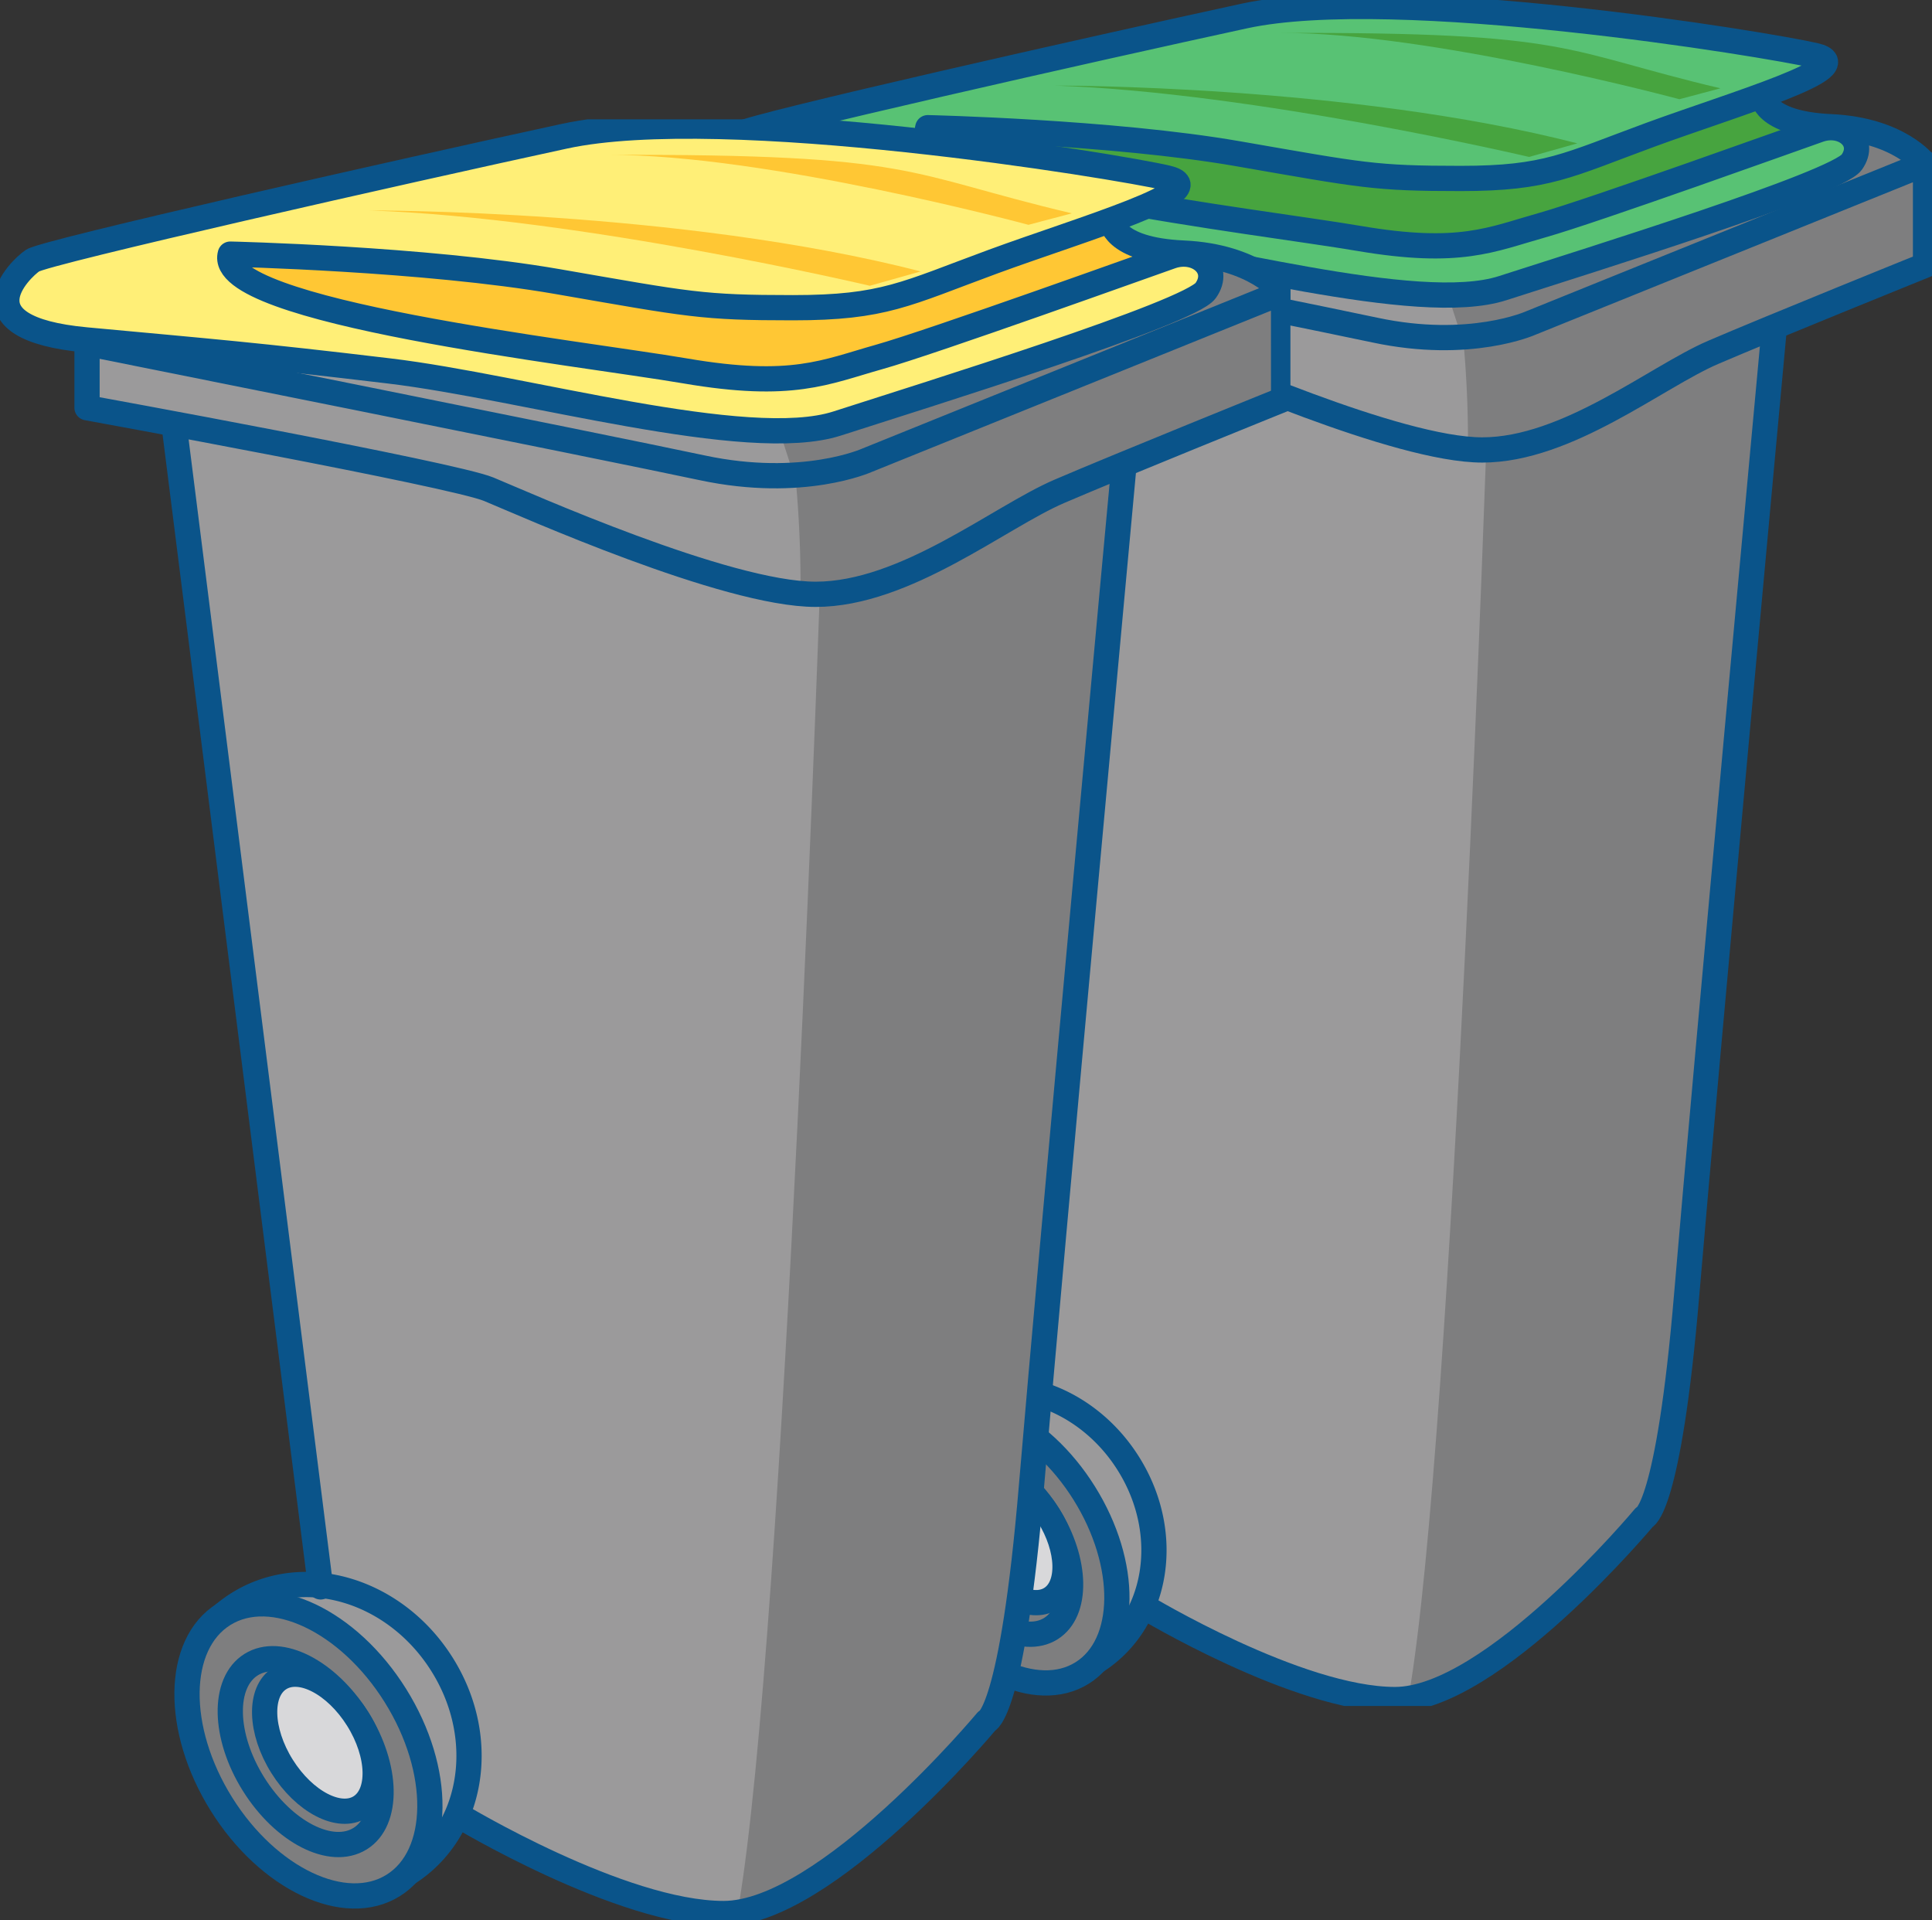 <svg id="Groupe_1553" data-name="Groupe 1553" xmlns="http://www.w3.org/2000/svg" xmlns:xlink="http://www.w3.org/1999/xlink" width="153.064" height="152.111" viewBox="0 0 153.064 152.111">
  <rect x="0" y="0" width="153.064" height="152.111" fill="#333333" stroke="none"/>
  <defs>
    <clipPath id="clip-path">
      <path id="Tracé_1513" data-name="Tracé 1513" d="M0,38.534H96.842V-96.6H0Z" transform="translate(0 96.601)" fill="none"/>
    </clipPath>
    <clipPath id="clip-path-3">
      <path id="Tracé_1489" data-name="Tracé 1489" d="M0,46.059H102.234V-96.6H0Z" transform="translate(0 96.601)" fill="none"/>
    </clipPath>
  </defs>
  <g id="Groupe_1552" data-name="Groupe 1552" transform="translate(56.223)">
    <g id="Groupe_1537" data-name="Groupe 1537" transform="translate(0 0)" clip-path="url(#clip-path)">
      <g id="Groupe_1528" data-name="Groupe 1528" transform="translate(13.391 20.934)">
        <path id="Tracé_1504" data-name="Tracé 1504" d="M20.371.842,12.278,87.586s-.32,8.644-6.087,13.449-12.333,12.832-22.1,9.741-14.255-6.3-13.934-7.337,1.81-9.61-5.5-14.816c0,0-4.895-1.522-5.1-2.242s-.86-4.324-.86-4.324L-48.825,18.55-51.067-2.11Z" transform="translate(51.067 2.11)" fill="#9b9a9b"/>
      </g>
      <g id="Groupe_1529" data-name="Groupe 1529" transform="translate(55.401 23.304)">
        <path id="Tracé_1505" data-name="Tracé 1505" d="M1.783,2.452l9.121-8.6,14.053.582L16.865,81.178s-.32,8.644-6.087,13.449c-4.3,3.585-9.054,8.966-15.248,10.178C-.941,84.438,1.783,2.452,1.783,2.452" transform="translate(4.47 6.148)" fill="#7e7e7f"/>
      </g>
      <g id="Groupe_1530" data-name="Groupe 1530" transform="translate(10.026 10.283)">
        <path id="Tracé_1506" data-name="Tracé 1506" d="M22.756,0A40.6,40.6,0,0,1,27.6,1.66a4.679,4.679,0,0,1,1.363,1.845S-4.592,18.338-4.832,18.338s-51.333-9.77-51.333-9.77-1.2-2.482-.8-2.563S22.756,0,22.756,0" transform="translate(57.047)" fill="#9b9a9b"/>
      </g>
      <g id="Groupe_1531" data-name="Groupe 1531" transform="translate(55.674 10.283)">
        <path id="Tracé_1507" data-name="Tracé 1507" d="M9.74,0a40.6,40.6,0,0,1,4.844,1.66,4.679,4.679,0,0,1,1.363,1.845S-17.725,15.644-20.411,16.738L-24.416,4.405l1.658-1.972C-5.563,1.143,9.74,0,9.74,0" transform="translate(24.416 0)" fill="#7e7e7f"/>
      </g>
      <g id="Groupe_1532" data-name="Groupe 1532" transform="translate(6.584 13.005)">
        <path id="Tracé_1508" data-name="Tracé 1508" d="M25.576,0-5.656,12.573s-4.805,2.161-12.333.56S-64.116,3.844-64.116,3.844V8.649S-36.728,13.614-34,14.735s17.777,7.849,24.5,7.849S4.273,16.818,8.758,14.9,25.576,8.009,25.576,8.009Z" transform="translate(64.116)" fill="#9b9a9b"/>
      </g>
      <g id="Groupe_1533" data-name="Groupe 1533" transform="translate(59.679 13.006)">
        <path id="Tracé_1509" data-name="Tracé 1509" d="M.114,6.417a87.794,87.794,0,0,0-.4-8.889c2.17-.34,5.365-1.042,5.365-1.042L36.311-16.086v8.007S23.979-3.113,19.494-1.191C15.312.6,6.841,6.737.114,6.417" transform="translate(0.286 16.086)" fill="#7e7e7f"/>
      </g>
      <g id="Groupe_1534" data-name="Groupe 1534" transform="translate(17.635 8.036)">
        <path id="Tracé_1510" data-name="Tracé 1510" d="M0,.641s12.484.1,16.252.881,19.464,3.2,25.07,3.043S51.733,3.043,58.94.4,65.9-1.792,66.548-.961s3.363,1.6,3.363,1.6L62.945,3.2S44.366,10.572,38.2,9.85,6.326,4.9,4.405,3.848.241,2.3,0,.641" transform="translate(0 1.606)" fill="#47a43f"/>
      </g>
      <g id="Groupe_1535" data-name="Groupe 1535" transform="translate(6.531 12.953)">
        <path id="Tracé_1511" data-name="Tracé 1511" d="M25.606,0-5.662,12.631s-4.811,2.172-12.347.564S-64.191,3.862-64.191,3.862V8.689s27.42,4.988,30.146,6.115,17.8,7.884,24.534,7.884S4.28,16.895,8.769,14.964,25.606,8.045,25.606,8.045Z" transform="translate(64.191)" fill="none" stroke="#0a548a" stroke-linecap="round" stroke-linejoin="round" stroke-width="2"/>
      </g>
      <g id="Groupe_1536" data-name="Groupe 1536" transform="translate(16.263 109.937)">
        <path id="Tracé_1512" data-name="Tracé 1512" d="M0,.773A9.387,9.387,0,0,1,1.616-.5c4.944-3.087,11.8-1.035,15.311,4.584s2.293,12.6-2.651,15.686" transform="translate(0 1.938)" fill="#9b9a9b" stroke="#0a548a" stroke-linecap="round" stroke-linejoin="round" stroke-width="2"/>
      </g>
    </g>
    <g id="Groupe_1538" data-name="Groupe 1538" transform="translate(13.098 23.204)">
      <path id="Tracé_1514" data-name="Tracé 1514" d="M0,0,10.962,86.914" fill="none" stroke="#0a548a" stroke-linecap="round" stroke-linejoin="round" stroke-width="2"/>
    </g>
    <g id="Groupe_1551" data-name="Groupe 1551" transform="translate(0 0)" clip-path="url(#clip-path)">
      <g id="Groupe_1539" data-name="Groupe 1539" transform="translate(34.4 26.327)">
        <path id="Tracé_1515" data-name="Tracé 1515" d="M0,28.778s12.2,7.375,19.9,7.375,19.741-14.43,19.741-14.43,1.926-.48,3.371-17.714,6.9-76.152,6.9-76.152" transform="translate(0 72.143)" fill="none" stroke="#0a548a" stroke-linecap="round" stroke-linejoin="round" stroke-width="2"/>
      </g>
      <g id="Groupe_1540" data-name="Groupe 1540" transform="translate(0.513 0.512)">
        <path id="Tracé_1516" data-name="Tracé 1516" d="M4.782,2.738s14.592.33,24.534,2.056S40.168,6.76,47.009,6.76,55.453,5.715,62.026,3.3,78.863-2.09,75.095-2.974,41.823-8.7,29.877-6.112-9.088,2.577-10.051,3.221s-5.531,5.068,4.009,5.954S6.626,10.3,16.728,11.508s26.857,6.113,33.593,3.942,26.457-8.287,27.66-9.977S77.34,2.223,75.4,2.9c-1.638.571-17.942,6.436-21.952,7.562s-6.494,2.413-14.512,1.046S3.579,7.081,4.782,2.738" transform="translate(11.987 6.864)" fill="#58c274"/>
      </g>
      <g id="Groupe_1541" data-name="Groupe 1541" transform="translate(0.513 0.512)">
        <path id="Tracé_1517" data-name="Tracé 1517" d="M4.782,2.738s14.592.33,24.534,2.056S40.168,6.76,47.009,6.76,55.453,5.715,62.026,3.3,78.863-2.09,75.095-2.974,41.823-8.7,29.877-6.112-9.088,2.577-10.051,3.221s-5.531,5.068,4.009,5.954S6.626,10.3,16.728,11.508s26.857,6.113,33.593,3.942,26.457-8.287,27.66-9.977S77.34,2.223,75.4,2.9c-1.638.571-17.942,6.436-21.952,7.562s-6.494,2.413-14.512,1.046S3.579,7.081,4.782,2.738Z" transform="translate(11.987 6.864)" fill="none" stroke="#0a548a" stroke-linecap="round" stroke-linejoin="round" stroke-width="2"/>
      </g>
      <g id="Groupe_1542" data-name="Groupe 1542" transform="translate(83.411 7.588)">
        <path id="Tracé_1518" data-name="Tracé 1518" d="M0,0S0,2.2,5.41,2.449s7.428,2.94,7.428,2.94" fill="none" stroke="#0a548a" stroke-linecap="round" stroke-linejoin="round" stroke-width="2"/>
      </g>
      <g id="Groupe_1543" data-name="Groupe 1543" transform="translate(14.034 111.385)">
        <path id="Tracé_1519" data-name="Tracé 1519" d="M4.413,6.026c-3.6,2.251-9.375-.48-12.889-6.1s-3.44-12,.165-14.246,9.374.48,12.888,6.1,3.441,12-.164,14.246" transform="translate(11.064 15.107)" fill="#7e7e7f"/>
      </g>
      <g id="Groupe_1544" data-name="Groupe 1544" transform="translate(14.034 111.385)">
        <path id="Tracé_1520" data-name="Tracé 1520" d="M4.413,6.026c-3.6,2.251-9.375-.48-12.889-6.1s-3.44-12,.165-14.246,9.374.48,12.888,6.1S8.018,3.775,4.413,6.026Z" transform="translate(11.064 15.107)" fill="none" stroke="#0a548a" stroke-linecap="round" stroke-linejoin="round" stroke-width="2"/>
      </g>
      <g id="Groupe_1545" data-name="Groupe 1545" transform="translate(17.281 115.502)">
        <path id="Tracé_1521" data-name="Tracé 1521" d="M2.779,3.851c-2.161,1.347-5.742-.484-8-4.09S-7.557-7.863-5.4-9.211s5.742.483,8,4.09S4.941,2.5,2.779,3.851" transform="translate(6.967 9.654)" fill="#7e7e7f"/>
      </g>
      <g id="Groupe_1546" data-name="Groupe 1546" transform="translate(17.281 115.502)">
        <path id="Tracé_1522" data-name="Tracé 1522" d="M2.779,3.851c-2.161,1.347-5.742-.484-8-4.09S-7.557-7.863-5.4-9.211s5.742.483,8,4.09S4.941,2.5,2.779,3.851Z" transform="translate(6.967 9.654)" fill="none" stroke="#0a548a" stroke-linecap="round" stroke-linejoin="round" stroke-width="2"/>
      </g>
      <g id="Groupe_1547" data-name="Groupe 1547" transform="translate(19.861 116.669)">
        <path id="Tracé_1523" data-name="Tracé 1523" d="M2.044,2.841C.475,3.82-2.151,2.453-3.82-.21S-5.567-5.826-4-6.8s4.2.387,5.864,3.051,1.747,5.615.178,6.594" transform="translate(5.125 7.121)" fill="#d8d8da"/>
      </g>
      <g id="Groupe_1548" data-name="Groupe 1548" transform="translate(19.861 116.669)">
        <path id="Tracé_1524" data-name="Tracé 1524" d="M2.044,2.841C.475,3.82-2.151,2.453-3.82-.21S-5.567-5.826-4-6.8s4.2.387,5.864,3.051S3.614,1.861,2.044,2.841Z" transform="translate(5.125 7.121)" fill="none" stroke="#0a548a" stroke-linecap="round" stroke-linejoin="round" stroke-width="2"/>
      </g>
      <g id="Groupe_1549" data-name="Groupe 1549" transform="translate(27.386 6.781)">
        <path id="Tracé_1525" data-name="Tracé 1525" d="M10.7,1.611S-11-3.5-26.83-4.039c0,0,23.26-.081,41.354,4.574Z" transform="translate(26.83 4.039)" fill="#47a43f"/>
      </g>
      <g id="Groupe_1550" data-name="Groupe 1550" transform="translate(45.265 2.607)">
        <path id="Tracé_1526" data-name="Tracé 1526" d="M9,1.5S-10.668-3.8-22.559-3.75C.822-3.831-.391-2.351,12.255.635Z" transform="translate(22.559 3.753)" fill="#47a43f"/>
      </g>
    </g>
  </g>
  <g id="Groupe_1527" data-name="Groupe 1527" transform="translate(0 9.451)">
    <g id="Groupe_1512" data-name="Groupe 1512" transform="translate(0 0)" clip-path="url(#clip-path-3)">
      <g id="Groupe_1503" data-name="Groupe 1503" transform="translate(14.137 22.1)">
        <path id="Tracé_1480" data-name="Tracé 1480" d="M24.348,1.006,15.805,92.581s-.338,9.125-6.426,14.2S-3.64,120.325-13.954,117.061s-15.049-6.647-14.71-7.746,1.911-10.146-5.808-15.641c0,0-5.167-1.607-5.386-2.367s-.908-4.565-.908-4.565L-48.7,19.7-51.067-2.11Z" transform="translate(51.067 2.11)" fill="#9b9a9b"/>
      </g>
      <g id="Groupe_1504" data-name="Groupe 1504" transform="translate(58.486 24.602)">
        <path id="Tracé_1481" data-name="Tracé 1481" d="M2.131,2.931,11.76-6.148,26.6-5.534,18.053,86.041s-.338,9.125-6.426,14.2c-4.543,3.785-9.558,9.465-16.1,10.745,3.726-21.5,6.6-108.053,6.6-108.053" transform="translate(4.47 6.148)" fill="#7e7e7f"/>
      </g>
      <g id="Groupe_1505" data-name="Groupe 1505" transform="translate(10.584 10.855)">
        <path id="Tracé_1482" data-name="Tracé 1482" d="M27.2,0a42.858,42.858,0,0,1,5.114,1.753A4.94,4.94,0,0,1,33.752,3.7S-1.671,19.359-1.924,19.359-56.115,9.045-56.115,9.045s-1.269-2.62-.846-2.705S27.2,0,27.2,0" transform="translate(57.047 0)" fill="#9b9a9b"/>
      </g>
      <g id="Groupe_1506" data-name="Groupe 1506" transform="translate(58.774 10.855)">
        <path id="Tracé_1483" data-name="Tracé 1483" d="M11.641,0a42.858,42.858,0,0,1,5.114,1.753A4.94,4.94,0,0,1,18.194,3.7S-17.352,16.515-20.188,17.67L-24.416,4.65l1.75-2.082C-4.513,1.207,11.641,0,11.641,0" transform="translate(24.416 0)" fill="#7e7e7f"/>
      </g>
      <g id="Groupe_1507" data-name="Groupe 1507" transform="translate(6.951 13.73)">
        <path id="Tracé_1484" data-name="Tracé 1484" d="M30.57,0-2.4,13.273s-5.073,2.282-13.019.591-48.7-9.806-48.7-9.806V9.131s28.913,5.241,31.788,6.424,18.767,8.286,25.869,8.286,14.541-6.087,19.275-8.116S30.57,8.455,30.57,8.455Z" transform="translate(64.116)" fill="#9b9a9b"/>
      </g>
      <g id="Groupe_1508" data-name="Groupe 1508" transform="translate(63.002 13.73)">
        <path id="Tracé_1485" data-name="Tracé 1485" d="M.136,7.67A92.683,92.683,0,0,0-.286-1.714c2.291-.359,5.664-1.1,5.664-1.1L38.348-16.086v8.453S25.329-2.39,20.6-.361C16.18,1.531,7.238,8.008.136,7.67" transform="translate(0.286 16.086)" fill="#7e7e7f"/>
      </g>
      <g id="Groupe_1509" data-name="Groupe 1509" transform="translate(18.617 8.483)">
        <path id="Tracé_1486" data-name="Tracé 1486" d="M0,.766s13.179.108,17.157.93S37.706,5.078,43.623,4.908s10.99-1.607,18.6-4.4S69.573-1.8,70.254-.925,73.8.766,73.8.766L66.45,3.471S46.837,11.25,40.327,10.488,6.678,5.261,4.65,4.152.254,2.519,0,.766" transform="translate(0 1.606)" fill="#ffc734"/>
      </g>
      <g id="Groupe_1510" data-name="Groupe 1510" transform="translate(6.895 13.674)">
        <path id="Tracé_1487" data-name="Tracé 1487" d="M30.606,0-2.4,13.334s-5.079,2.293-13.034.6S-64.191,4.077-64.191,4.077V9.172s28.947,5.266,31.825,6.455,18.789,8.323,25.9,8.323,14.558-6.115,19.3-8.153,17.775-7.3,17.775-7.3Z" transform="translate(64.191)" fill="none" stroke="#0a548a" stroke-linecap="round" stroke-linejoin="round" stroke-width="2"/>
      </g>
      <g id="Groupe_1511" data-name="Groupe 1511" transform="translate(17.168 116.059)">
        <path id="Tracé_1488" data-name="Tracé 1488" d="M0,.924A9.91,9.91,0,0,1,1.706-.421C6.925-3.681,14.161-1.513,17.869,4.418s2.42,13.3-2.8,16.559" transform="translate(0 1.938)" fill="#9b9a9b" stroke="#0a548a" stroke-linecap="round" stroke-linejoin="round" stroke-width="2"/>
      </g>
    </g>
    <g id="Groupe_1513" data-name="Groupe 1513" transform="translate(13.828 24.496)">
      <path id="Tracé_1490" data-name="Tracé 1490" d="M0,0,11.572,91.753" fill="none" stroke="#0a548a" stroke-linecap="round" stroke-linejoin="round" stroke-width="2"/>
    </g>
    <g id="Groupe_1526" data-name="Groupe 1526" transform="translate(0 0)" clip-path="url(#clip-path-3)">
      <g id="Groupe_1514" data-name="Groupe 1514" transform="translate(36.316 27.793)">
        <path id="Tracé_1491" data-name="Tracé 1491" d="M0,34.4s12.878,7.786,21.01,7.786S41.851,26.95,41.851,26.95s2.034-.507,3.559-18.7,7.285-80.392,7.285-80.392" transform="translate(0 72.143)" fill="none" stroke="#0a548a" stroke-linecap="round" stroke-linejoin="round" stroke-width="2"/>
      </g>
      <g id="Groupe_1515" data-name="Groupe 1515" transform="translate(0.541 0.541)">
        <path id="Tracé_1492" data-name="Tracé 1492" d="M5.716,3.273s15.4.349,25.9,2.171S43.073,7.518,50.294,7.518s8.914-1.1,15.853-3.651,17.775-5.692,13.8-6.625S44.82-8.8,32.208-6.07-8.927,3.1-9.943,3.782s-5.839,5.35,4.232,6.285,13.372,1.189,24.038,2.463,28.353,6.454,35.464,4.162S81.722,7.944,82.992,6.16s-.678-3.431-2.726-2.717c-1.729.6-18.941,6.795-23.174,7.984s-6.855,2.547-15.32,1.1S4.446,7.858,5.716,3.273" transform="translate(11.987 6.864)" fill="#ffef77"/>
      </g>
      <g id="Groupe_1516" data-name="Groupe 1516" transform="translate(0.541 0.541)">
        <path id="Tracé_1493" data-name="Tracé 1493" d="M5.716,3.273s15.4.349,25.9,2.171S43.073,7.518,50.294,7.518s8.914-1.1,15.853-3.651,17.775-5.692,13.8-6.625S44.82-8.8,32.208-6.07-8.927,3.1-9.943,3.782s-5.839,5.35,4.232,6.285,13.372,1.189,24.038,2.463,28.353,6.454,35.464,4.162S81.722,7.944,82.992,6.16s-.678-3.431-2.726-2.717c-1.729.6-18.941,6.795-23.174,7.984s-6.855,2.547-15.32,1.1S4.446,7.858,5.716,3.273Z" transform="translate(11.987 6.864)" fill="none" stroke="#0a548a" stroke-linecap="round" stroke-linejoin="round" stroke-width="2"/>
      </g>
      <g id="Groupe_1517" data-name="Groupe 1517" transform="translate(88.055 8.01)">
        <path id="Tracé_1494" data-name="Tracé 1494" d="M0,0S0,2.327,5.711,2.586s7.842,3.1,7.842,3.1" fill="none" stroke="#0a548a" stroke-linecap="round" stroke-linejoin="round" stroke-width="2"/>
      </g>
      <g id="Groupe_1518" data-name="Groupe 1518" transform="translate(14.815 117.587)">
        <path id="Tracé_1495" data-name="Tracé 1495" d="M5.275,7.2C1.47,9.579-4.622,6.7-8.332.766s-3.631-12.665.174-15.04,9.9.507,13.606,6.437S9.081,4.827,5.275,7.2" transform="translate(11.064 15.107)" fill="#7e7e7f"/>
      </g>
      <g id="Groupe_1519" data-name="Groupe 1519" transform="translate(14.815 117.587)">
        <path id="Tracé_1496" data-name="Tracé 1496" d="M5.275,7.2C1.47,9.579-4.622,6.7-8.332.766s-3.631-12.665.174-15.04,9.9.507,13.606,6.437S9.081,4.827,5.275,7.2Z" transform="translate(11.064 15.107)" fill="none" stroke="#0a548a" stroke-linecap="round" stroke-linejoin="round" stroke-width="2"/>
      </g>
      <g id="Groupe_1520" data-name="Groupe 1520" transform="translate(18.244 121.934)">
        <path id="Tracé_1497" data-name="Tracé 1497" d="M3.322,4.6C1.04,6.025-2.74,4.092-5.124.285S-7.59-7.764-5.31-9.186s6.062.509,8.446,4.318S5.6,3.181,3.322,4.6" transform="translate(6.967 9.654)" fill="#7e7e7f"/>
      </g>
      <g id="Groupe_1521" data-name="Groupe 1521" transform="translate(18.244 121.934)">
        <path id="Tracé_1498" data-name="Tracé 1498" d="M3.322,4.6C1.04,6.025-2.74,4.092-5.124.285S-7.59-7.764-5.31-9.186s6.062.509,8.446,4.318S5.6,3.181,3.322,4.6Z" transform="translate(6.967 9.654)" fill="none" stroke="#0a548a" stroke-linecap="round" stroke-linejoin="round" stroke-width="2"/>
      </g>
      <g id="Groupe_1522" data-name="Groupe 1522" transform="translate(20.966 123.165)">
        <path id="Tracé_1499" data-name="Tracé 1499" d="M2.443,3.4C.786,4.429-1.986,2.986-3.747.174s-1.845-5.928-.188-6.962,4.429.409,6.191,3.221S4.1,2.362,2.443,3.4" transform="translate(5.125 7.121)" fill="#d8d8da"/>
      </g>
      <g id="Groupe_1523" data-name="Groupe 1523" transform="translate(20.966 123.165)">
        <path id="Tracé_1500" data-name="Tracé 1500" d="M2.443,3.4C.786,4.429-1.986,2.986-3.747.174s-1.845-5.928-.188-6.962,4.429.409,6.191,3.221S4.1,2.362,2.443,3.4Z" transform="translate(5.125 7.121)" fill="none" stroke="#0a548a" stroke-linecap="round" stroke-linejoin="round" stroke-width="2"/>
      </g>
      <g id="Groupe_1524" data-name="Groupe 1524" transform="translate(29.288 7.22)">
        <path id="Tracé_1501" data-name="Tracé 1501" d="M12.792,1.926s-22.907-5.4-39.622-5.965c0,0,24.555-.086,43.657,4.829Z" transform="translate(26.83 4.039)" fill="#ffc734"/>
      </g>
      <g id="Groupe_1525" data-name="Groupe 1525" transform="translate(48.163 2.814)">
        <path id="Tracé_1502" data-name="Tracé 1502" d="M10.756,1.79s-20.762-5.6-33.315-5.539C2.124-3.836.844-2.273,14.194.88Z" transform="translate(22.559 3.753)" fill="#ffc734"/>
      </g>
    </g>
  </g>
</svg>
